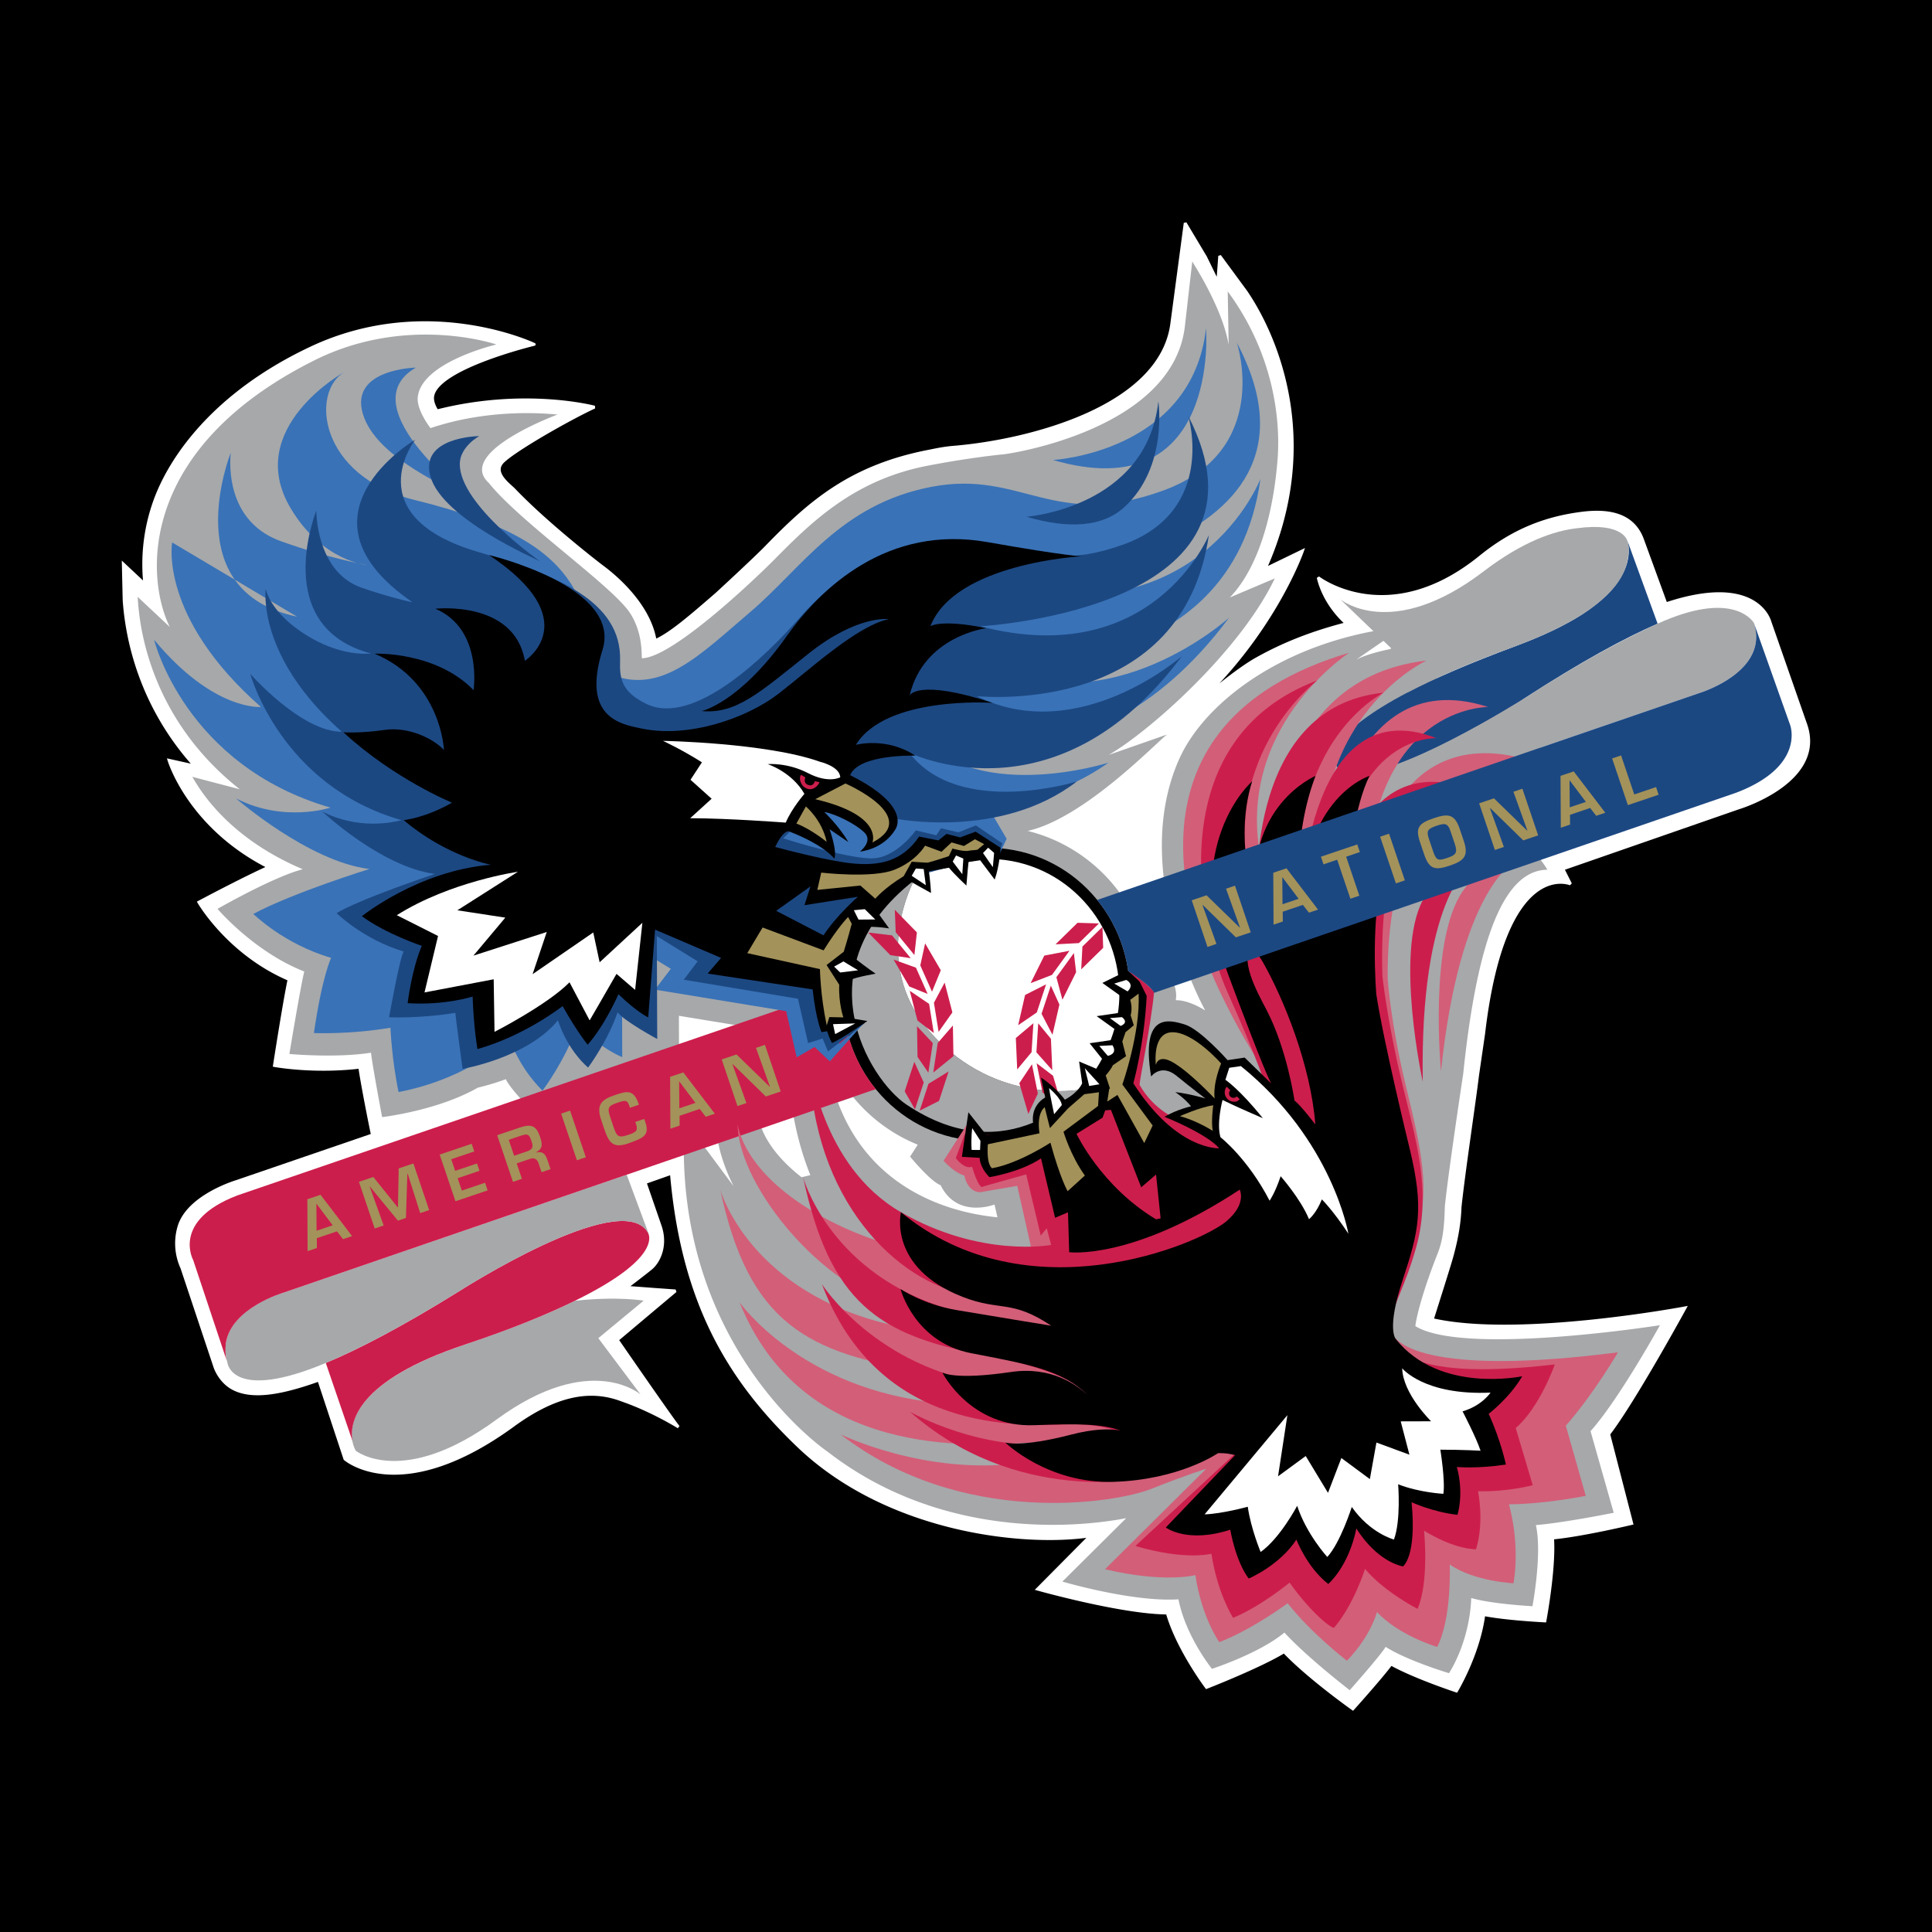 <!--?xml version="1.0" standalone="no"?--><svg xmlns="http://www.w3.org/2000/svg" viewBox="0 0 192.756 192.756"><title>American National - SVG vector logo - www.oklogos.com</title><g fill-rule="evenodd" clip-rule="evenodd"><path d="M0 0h192.756v192.756H0V0z"/><path d="M148.492 127.888h-.936v2.55h-.635v-2.55h-.936v-.552h2.506v.552h.001zm4.246 2.55h-.633v-2.468h-.016l-.898 2.468h-.613l-.869-2.468h-.016v2.468h-.633v-3.102h1.098l.723 2.026h.016l.752-2.026h1.09v3.102h-.001z"/><path d="M180.197 72.394l-3.604-10.328s-1.17-4.89-10.381-1.825l-2.379-6.516c-.93-2.352-3.197-2.896-6.1-2.511-3.111.414-6.443 1.428-10.027 4.336-9.215 7.476-16.193 2.073-16.193 2.073.682 2.856 2.834 4.594 2.834 4.594-3.182.827-6.021 1.87-8.924 3.486-2.439 1.358-6.188 4.706-6.188 4.706 7.924-7.345 10.719-15.457 10.719-15.457l-3.73 1.807c5.533-12.334 1.387-22.799-1.896-27.635l-2.639-3.591-.191 2.611c-.504-1.024-1.215-2.484-1.229-2.509.031.054-2.023-3.381-2.023-3.381l-1.348 10.114C115.736 40.663 102.662 44 95.132 44.622c-1.038.086-1.848.275-2.457.393-7.899 1.525-11.969 5.179-16.228 9.558-1.164 1.198-4.891 4.63-4.928 4.664-2.503 2.166-4.592 3.999-6.153 4.678-.666-4.007-4.791-7.022-5.361-7.442-.063-.046-5.362-4.109-8.713-7.616-.479-.501-2.18-1.668-1.157-2.753 1.087-1.133 6.528-4.253 9.184-5.485 0 0-6.92-1.852-15.717.373-.347-.556-.5-1.056-.425-1.486.491-2.832 10.123-5.149 10.123-5.149.001 0-10.695-5.099-22.286.366-9.733 4.589-14.099 11.058-15.615 15.375a18.645 18.645 0 0 0-.953 8.173L12.3 56.263s.08 3.585.084 3.64c.266 3.801 1.585 10.468 7.046 16.519l-2.571-.57s1.972 6.626 9.944 10.662c-2.688 1.211-6.967 3.499-6.967 3.499s2.943 5.115 9.003 7.708c-.481 2.243-1.461 8.587-1.461 8.587s3.839.722 8.515.168c.248 1.771 1.125 6.143 1.263 6.756a79319.88 79319.88 0 0 0-13.533 4.64s-4.927 1.448-5.788 4.59a5.874 5.874 0 0 0 .312 4.035l3.305 9.908s.478 1.478 1.888 2.174c1.895.936 4.725.453 8.471-.886l2.602 7.87s5.533 4.862 16.801-3.359c4.703-3.43 8.105-3.566 10.87-2.504 3.02 1.046 5.619 2.679 5.619 2.679-.28-.239-6.115-8.698-6.115-8.698l3.853-3.244 1.957-1.644-2.432-.173c-.019-.004-2.448-.185-2.448-.185s1.688-1.278 2.436-1.891c.749-.612 1.592-2.218.917-4.204l-1.503-4.355 2.615-.924c1.114 12.848 5.682 20.527 12.651 27.201 8.877 8.5 22.468 9.978 29.144 8.972l-5.27 5.313s8.424 2.369 12.951 2.387c1.035 3.603 3.916 7.422 3.916 7.422s5.299-2.066 7.738-3.557c2.479 2.605 6.861 5.701 6.861 5.701s2.754-3.06 3.811-4.472c2.381 1.324 6.525 2.688 6.525 2.688s2.207-3.639 2.734-7.625c2.236.443 6.092.632 6.092.632s.979-5.167.766-8.271c2.951-.275 7.9-1.456 7.9-1.456l-2.301-8.915c2.561-3.334 7.621-12.597 7.621-12.597s-16.648 3.142-25.225 1.17c.18-.58 1.656-5.204 1.943-6.237.445-1.607.771-3.231.83-4.962.361-3.455 1.4-10.298 1.75-13.173l.605-4.155c2.086-17.748 8.666-14.93 8.666-14.93l-.758-1.504 17.529-6.089c.001.002 8.577-2.569 6.735-8.21z" fill="#fff" stroke="#fff" stroke-width=".283" stroke-miterlimit="2.613"/><path d="M165.613 132.216s-19.557 3.09-24.398.094c0-.301.441-2.764 2.238-7.299.58-1.462.65-3.047.701-4.681.359-3.479 1.832-13.203 1.832-13.203 1.605-15.507 4.746-20.312 8.396-20.355 0 0-2.064-3.612-4.484-3.293-.818.108-1.643.298-2.465.83-.584-.299-2.465-.921-4.363.619 3.939-9.158 15.35-6.408 15.35-6.408-4.219-5.102-9.582-5.692-11.766-5.44 2.035-1.345 8.363-1.837 8.363-1.837-6.531-3.605-11.779-3.497-11.779-3.497 2.662-2.353 5.859-2.964 5.859-2.964-5.375-1.361-11.85.006-13.787 1.032l4.738-3.277c-11.363 1.157-19.76 7.261-22.408 13.213-5.016 11.267 2.521 24.9 2.6 25.061-.457-.289-1.809-1.053-2.936-1.017.02-.183.537-2.303-2.719-4.221-1.293-6.283-6-11.179-12.051-12.671v-.001c5.689-1.28 12.92-8.916 13.902-9.618l-5.82 2.033c3.959-2.266 13.076-10.292 16.57-17.609l-4.49 1.905c3.176-3.295 4.422-9.25 4.771-13.836.293-3.871-.373-10.452-4.977-16.703l.092 5.326c-.635-3.762-3.623-8.24-3.629-8.318l-.736 6.451C117.033 42.9 100.59 45.301 100.104 45.33c0 0-3.134.281-7.559 1.135-7.447 1.438-11.693 5.728-15.438 9.513-1.21 1.221-9.937 9.683-13.073 9.696-.014-1.227-.128-2.812-1.122-4.426-1.639-2.661-10.982-9.115-14.143-13.063-3.351-3.064 6.863-6.83 6.863-6.83-.391.007-6.288-.785-12.682 1.359-.936-1.255-1.327-2.346-1.274-3.029.272-3.542 7.846-5.316 7.846-5.316s-8.888-3.049-18.142 1.576C13.85 44.702 14.461 57.5 16.937 62.55l-3.208-3.006c.106.44 0 11.155 10.195 19.202l-4.752-1.245c.214.187 2.722 5.713 11.034 9.223-2.955.766-8.503 3.953-8.503 3.953s3.644 4.295 8.657 6.251c-.343 1.282-1.488 8.227-1.488 8.227s4.639.428 8.144-.128c.128 1.241 1.108 6.427 1.108 6.427s5.526-.634 9.548-2.938a24.73 24.73 0 0 0 2.796-.846c.599 1.313 3.946 4.47 3.946 4.47s2.119-2.818 2.84-3.998l1.667 1.669s1.658-2.221 1.875-2.537c.168.082 3.523 1.493 3.523 1.493l-.008-3.363a621.53 621.53 0 0 0 3.444 1.475l-.021-5.532 8.96 1.469 1.381 6.05.708-.407c.278 3.11.979 6.068 2.064 8.783l-.875.211c-3.778-2.942-4.16-5.503-4.156-5.466l-4.349.163c0 1.848.629 3.994 1.72 6.193l-4.882-6.569c-1.361 22.581 14.273 33.068 14.273 33.068 10.687 8.283 23.451 7.825 29.781 6.631l-6.367 6.321s6.996 2.067 11.584 1.772c.719 3.695 3.342 6.935 3.342 6.935s4.727-1.538 7.227-3.618c2.293 2.496 6.516 5.746 6.516 5.746s3.059-3.44 3.586-4.321c2.127 1.368 6.318 2.626 6.318 2.626s2.037-2.991 2.223-7.499c2.029.603 6.104.818 6.104.818s.992-5.221.344-8.094c2.861-.237 7.764-1.229 7.764-1.229l-2.312-8.143c2.816-3.129 6.925-10.571 6.925-10.571z" fill="#a6a8aa"/><path d="M35.5 144.743s4.683 3.744 14.047-3.121c9.366-6.864 14.36-2.496 14.36-2.496l-4.214-5.617 4.526-3.744s-2.651-.454-6.862.016c-2.621 1.299-6.162 2.75-10.932 4.354-14.571 4.897-10.925 10.608-10.925 10.608z" fill="#a6a8aa"/><path d="M64.569 122.858c-2.825-4.263-18.767 5.971-18.767 5.971-5.743 3.568-10.057 5.805-13.299 7.153l2.665 7.786c-.331-1.849.366-6.006 11.259-9.635 4.775-1.592 8.306-3.066 10.932-4.354 9.328-4.571 7.21-6.921 7.21-6.921z" fill="#cc1e4c"/><path d="M22.702 136.006s.493 3.877 9.801-.023c3.239-1.357 7.557-3.585 13.299-7.153 0 0 15.942-10.233 18.767-5.971.093.141.173.297.236.471l-2.28-6.13-34.204 11.755c0-.001-7.145 1.978-5.619 7.051z" fill="#a6a8aa"/><path d="M133.076 75.4c-.043 1.557 1.453 1.745 1.453 1.745 4.432.843 17.482-7.419 17.482-7.419 5.799-3.761 10.129-6.101 13.369-7.501l-3.016-8.284c.062.209.135.543.139.978.016 1.392-.676 3.807-4.658 6.385-1.607 1.022-3.74 2.081-6.562 3.131-4.699 1.75-8.203 3.267-10.793 4.621-7.709 4.029-7.414 6.344-7.414 6.344z" fill="#1c4882"/><path d="M97.82 113.833c7.891.227 14.553-6.136 14.881-14.211.326-8.074-5.807-14.804-13.697-15.031-7.892-.226-14.554 6.136-14.881 14.211s5.806 14.804 13.697 15.031z"/><path d="M92.961 103.154c-5.871-6.497-2.44-14.03-1.766-15.319-11.16 8.706-4.582 19.815-.749 22.377 10.301 6.886 17.344-1.499 17.344-1.499s-8.37 1.588-14.829-5.559z" fill="#a6a8aa"/><path d="M98.967 85.699c-2.855-.082-5.545.626-7.771 2.136-.674 1.289-4.105 8.822 1.766 15.319 6.458 7.146 14.83 5.559 14.83 5.559s3.691-3.8 3.881-9.071c.266-7.492-5.386-13.732-12.706-13.943z" fill="#fff"/><path fill="#cc1e4c" d="M86.624 93.04l2.205 2.254 2.034.304-1.864-2.276-2.375-.282zM89.275 90.771l2.204 2.255-.25 2.259-1.865-2.276-.089-2.238zM89.152 95.74l1.566 2.683 1.834.742-1.169-2.623-2.231-.802zM92.299 94.121l1.565 2.683-.878 2.138-1.169-2.624.482-2.197zM90.766 98.849l.773 2.973 1.627 1.241-.468-2.903-1.932-1.311zM94.247 98.036l.772 2.974-1.373 1.941-.468-2.903 1.069-2.012zM91.491 102.388l.052 3.065 1.078 1.565.443-2.951-1.573-1.679zM95.071 102.312l.053 3.064-2.01 1.631.444-2.949 1.513-1.746zM91.221 105.944l-.96 2.939 1.025 1.795.875-2.68-.94-2.054zM94.645 106.901l-.959 2.938-1.928.971.875-2.679 2.012-1.23zM105.959 110.394l-.895-3.065-1.64-1.249.586 2.92 1.949 1.394zM102.594 111.134l-.895-3.065 1.26-1.886.586 2.919-.951 2.032zM104.988 106.777l-.136-3.137-1.266-1.543-.184 2.894 1.586 1.786zM101.486 106.701l-.136-3.138 1.754-1.476-.186 2.894-1.432 1.72zM105.004 103.239l.693-3.015-.855-1.886-.926 2.806 1.088 2.095zM101.582 102.285l.691-3.015 2.096-1.064-.926 2.805-1.861 1.274zM105.998 99.744l1.365-2.749-.222-1.908-1.746 2.408.603 2.249zM102.826 98.089l1.365-2.749 2.512-.482-1.746 2.408-2.131.823zM107.873 96.714l2.191-2.149-.07-2.087-2 1.959-.121 2.277zM105.312 94.216l2.194-2.149 2.135.065-2 1.96-2.329.124z"/><path d="M22.614 135.732c.026.095.055.188.092.275l-.092-.275z" fill="#1c4882"/><path d="M84.127 98.805c.003-.089.012-.176.017-.264l-60.463 20.727c-6.588 2.518-4.409 6.442-4.409 6.442l3.342 10.022c-.212-.786-.076-1.739-.076-1.739.555-3.54 5.787-5.037 5.787-5.037l59.053-20.295c-2.161-2.652-3.402-6.109-3.251-9.856z" fill="#cc1e4c"/><path d="M17.178 54.122s-1.366 7.427 8.852 16.408c0 0-4.698.453-10.651-6.693 0 0 3.043 12.524 17.593 16.739 0 0-4.651 1.542-9.419-.918 0 0 7.252 6.32 13.308 7.041 0 0-7.612 2.355-11.584 4.484 0 0 3.041 3.011 7.76 4.382 0 0-.898 1.839-1.718 7.502 0 0 3.539.16 7.634-.531 0 0 .144 3.264.815 6.413 0 0 7.308-1.192 10.97-5.634 0 0 .812 2.938 3.388 5.498 0 0 2.299-3.052 3.428-6.403 0 0 2.501 2.211 4.526 3.06l-.03-11.795 4.879 2.984-1.585 2.076 13.092 2.146 1.051 4.607 1.786-1.026 1.52 1.431 3.452-3.88-2.502 2.128-.725-7.713 4.943-8.828 11.66-2.172.811-1.742-1.496-2.547-9.417-.918s11.947 2.392 21.066-4.128c0 0-13.813 4.411-19.562-3.511 0 0 16.968 8.639 31.599-10.95 0 0-11.902 10.773-23.926 4.556 0 0 24.148 2.532 27.057-18.398 0 0-6.184 15.957-26.723 10.458 0 0 35.984-2.101 24.375-24.045 0 0 3.588 10.761-7.365 14.745-10.953 3.983-14.1-2.115-23.134-.371-9.034 1.745-12.853 8.048-18.001 12.44-5.149 4.391-8.923 8.307-13.969 6.273s-1.763-5.662-3.958-9.036c-2.196-3.374-6.081-6.021-15.622-8.376-9.541-2.356-10.415-10.769-6.972-12.784 0 0-10.129 5.601-5.397 13.593 3.173 5.361 7.668 5.683 7.668 5.683s-3.826-.647-8.621-2.37c-4.794-1.721-5.236-6.384-5.017-8.81 0 0-5.536 13.806 6.624 16.334l-12.463-7.402z" fill="#3972b7"/><path d="M105.059 45.894s13.855-.761 15.27-13.139c-.001 0 1.442 17.989-15.27 13.139zM41.488 36.677s-6.612.13-5.288 4.604c1.324 4.475 8.727 7.407 11.254 8.881 0 0-12.831-9.514-5.966-13.485z" fill="#3972b7"/><path d="M97.463 69.463c1.213.085 20.549 1.718 23.146-16.079 0 0-5.562 13.571-22.803 9.106 1.146-.092 30.502-2.011 20.746-20.989 0 0 2.879 9.417-6.432 12.813-5.322 1.942-8.553 1.094-11.678.273-2.416-.635-11.592-3.269-20.739 7.131-3.178 3.612-10.458 10.822-15.212 8.511-2.524-1.227-2.675-2.571-2.625-4.321.167-5.882-6.223-8.533-14.076-10.815-12.279-3.568-6.376-11.217-6.376-11.217-.045.025-12.792 7.58-.295 16.186.146.101-2.901-.653-5.128-1.461-4.484-1.627-4.432-7.651-4.432-7.651-.006.016-4.658 11.577 5.469 14.253-.863.079-3.332.088-6.383-1.784-3.78-2.321-4.132-4.68-4.132-4.68-.002.016-.953 6.729 7.589 14.267-4.051.012-9.133-5.776-9.133-5.776.007.028 3.041 11.162 15.099 14.598-.847.227-4.361.985-7.914-.865 0 0 5.858 5.523 11.23 6.23-8.388 2.853-9.795 3.916-9.795 3.916.026.025 2.666 2.623 6.683 3.824-.377.553-1.455 6.56-1.455 6.56.03.002 3.129.136 6.61-.441.024.447.725 5.589.725 5.589s6.444-1.087 9.51-4.842c1.062 3.165 3.015 4.71 3.015 4.71.02-.026 1.963-2.646 2.938-5.508.734.925 3.956 2.66 3.956 2.66l-.041-10.264 4.077 2.515-1.39 1.834 11.395 1.899 1.014 4.43 1.441-.462.545 1.287 3.671-2.836-1.968.301-.629-6.636 4.29-7.422 11.627-3.119.012-.027.396-1.019-2.652-1.789-1.749.689-1.737-.407-.457.704-2.05-.49c-.019.026-1.845 2.603-4.143 2.782-2.165.169-8.251-1.725-9.089-1.99l5.966-5.815 5.114 3.83c.026.006 10.605 2.176 18.224-3.688 0 0-11.733 3.659-16.722-2.868.876.395 15 6.782 27.189-9.626.001 0-10.278 9.03-20.442 3.989z" fill="#1c4882"/><path d="M115.57 40.06c-1.188 10.613-13.156 11.497-13.156 11.497 4.184 1.229 7.57 1.035 9.744-.945 4.401-4.008 3.412-10.552 3.412-10.552zM45.874 46.31c-.001-1.758 1.942-2.8 1.942-2.8s-6.061.056-4.853 4.089c1.258 4.201 10.522 8.173 10.912 8.402 0 0-7.998-5.597-8.001-9.691z" fill="#1c4882"/><path d="M95.789 83.546l-1.352-.35-.818.653-1.918-.388c-1.697 2.516-4.003 2.928-6.608 2.687-2.388-.222-6.999-1.442-7.751-1.645.87-1.826 1.403-1.548 1.403-1.548 3.569 1.392 4.489 2.711 4.489 2.711.328-.708-.466-2.932-.466-2.932l1.869 1.277c-.893-1.565-2.396-2.999-2.396-2.999 1.073.169 3.215 1.229 4.038 2.09.822.861-.481 1.857-.481 1.857s2.278-.167 3.522-2.188c.665-1.078.187-3.09-4.496-5.431.847-2.126 6.497-1.949 6.497-1.949-2.898-1.911-5.932-1.078-5.932-1.078 3.024-4.929 13.651-4.187 13.651-4.187-7.52-2.448-8.285-.742-8.285-.742 1.406-5.939 7.648-6.709 7.648-6.709-4.526-.937-5.578-.195-5.578-.195 2.461-6.317 15.1-6.982 15.1-6.982s-1.404 0-9.408-1.412c-9.932-1.751-16.565 4.504-20.022 9.377-4.753 6.7-8.499 7.48-8.499 7.48 3.434.312 5.725-1.783 10.633-5.702 4.909-3.918 8.038-3.469 8.038-3.469-3.206.684-7.864 5.027-11.017 7.456-3.152 2.428-8.936 4.451-13.68 3.45-2.006-.423-5.978-1.067-3.856-7.845 1.978-6.32-11.313-9.452-11.313-9.452 9.773 6.53 3.567 10.546 3.567 10.546-1.058-6.076-8.93-5.194-8.93-5.194 4.741 2.02 3.809 8.121 3.809 8.121-3.785-3.898-9.874-3.637-9.874-3.637 6.664 2.806 6.92 9.611 6.92 9.611-1.041-1.134-3.536-2.356-5.935-2.004-2.398.353-4.099.237-4.099.237 5.065 4.662 10.835 7.021 10.835 7.021-2.628 1.518-4.814 1.745-4.814 1.745 4.273 3.626 8.69 4.447 8.69 4.447-7.217.583-12.868 5.138-12.868 5.138 2.457 1.789 5.978 2.952 5.978 2.952-1.01 2.369-1.411 5.726-1.411 5.726 3.799.227 6.481-.665 6.481-.665.118 3.166.481 5.242.481 5.242 4.743-1.331 8.5-4.287 8.5-4.287 1.535 2.704 2.5 3.854 2.5 3.854 1.735-1.966 3.072-5.042 3.072-5.042 1.814 1.766 2.969 2.317 2.969 2.317l.683-8.761 6.587 2.822-1.342 1.562 10.476 1.581c.331 3.041.885 4.265.885 4.265l.561-.093c.256.822.49 1.171.49 1.171.883-.348 3.523-2.187 3.523-2.187l-1.657-.285c-.592-2.027-.019-3.825-.019-3.825.578-.283 2.502-.613 2.502-.613-.648-.42-2.179-1.609-2.179-1.609-.043-.948.889-3.064.889-3.064 1.613-.052 2.64.157 2.64.157l-1.246-1.728c1.348-2.282 2.896-3.25 2.896-3.25.556.36 2.526 1.44 2.526 1.44-.043-.948-.208-2.174-.208-2.174l2-.347c.544.682 1.737 1.784 1.737 1.784.061-.875.214-2.359.214-2.359l1.162-.168 1.447 1.925c.459-1.215.604-3.16.604-3.16l-2.502-1.62-1.552.573zm-13.63 9.772l-4.715-2.445 3.417-2.439-.6 1.878 5.329-.841c-.001 0-2.12 1.857-3.431 3.847z"/><path fill="#fff" d="M99.057 86.519l.127-1.428-.6-.515-.51.532.983 1.411zM96.009 87.224l.104-1.561-.728-.311-.331.608.955 1.264zM92.367 88.315l-.208-1.611-.781-.053-.416.728 1.405.936zM87.322 91.734l-1.042-1.026-1.092.104.468.936 1.666-.014zM85.612 96.805l-1.465-.884-.927.517.605.588 1.787-.221zM85.33 102.105l-2.219.075.212.992 2.007-1.067z"/><path d="M81.296 77.93c-.044.239-.256.463-.505.421-.692-.114-.484-.714-.431-.795a4.132 4.132 0 0 1-.433-.254c-.253.306-.056.995.37 1.268.754.484 1.353-.207 1.461-.528a5.546 5.546 0 0 1-.462-.112z" fill="#cc1e4c"/><path d="M70.031 76.056c-1.994-1.266-3.883-2.14-3.883-2.14S76.475 74.1 81.808 76c0 0 1.975.458 2.026 1.551 0 0-1.156.657-3.221-.419-2.065-1.075-4.022-.896-4.022-.896s2.399.764 3.666 2.966c0 0-1.282 1.47-1.861 2.87 0 0-5.787-.44-9.537-.438l2.139-1.945-2.106-1.89 1.139-1.743z" fill="#fff"/><path d="M81.337 79.735l3.009-1.565s7.65 3.314 2.693 5.887c.001 0 1.166-2.71-5.702-4.322zM80.401 80.462s1.604 1.318 2.077 3.531c0 0-1.547-1.266-3.023-1.828l.946-1.703zM98.191 84.221l-.66.549c-.227.058-.678.057-.899.111-.447.113-1.605-.221-1.605-.221l-.358.76c-.732.231-1.167.388-2.093.646-.062.017-1.614-.091-1.614-.091l-.801 1.439c-1.934 1.175-2.836 2.247-2.836 2.247l-1.487-1.312-4.296.438.393-1.727s5.074.592 7.282-.277c2.208-.87 3.076-2.411 3.076-2.411l1.646.606.998-.931 1.237.357 1.099-.673.918.49zM76.083 92.537l-1.528 2.559 7.251 1.593s.042 2.642.677 5.617l.26-.832 1.4.031s-.495-1.403-.412-3.256l-1.263-1.97 1.712-1.323s.426-1.367.799-2.792l-.364-.676s-1.021 1.03-2.445 3.329l-6.087-2.28z" fill="#a3925a"/><path d="M51.673 86.976s-6.738.959-12.083 4.333l4.114 2.074-1.351 5.633 6.902-1.312.083 5.246s5.321-2.73 7.482-4.946l2.008 3.799s1.229-2.097 2.681-4.64l1.857 1.598.725-6.695-4.266 3.94-.636-2.975-6.053 4.163 1.415-4.21-7.317 2.359 3.181-3.79-4.786-.733 6.044-3.844z" fill="#fff"/><path d="M31.609 123.533l.006.98-.925.312-.027-5.177 1.316-.444 3.15 4.122-.906.306-.602-.778-2.012.679zm-.032-3.432l-.012.005.021 2.683 1.607-.543-1.616-2.145zM40.501 121.515l-.8.27-2.797-3.405-.019.007 1.394 3.878-.894.302-1.573-4.655 1.434-.484 2.435 3.029.025-.008.073-3.877 1.466-.494 1.573 4.654-.895.302-1.251-3.947-.03.011-.141 4.417zM45.412 116.816l2.179-.735.247.731-2.179.737.418 1.235 2.316-.782.258.764-3.21 1.083-1.573-4.655 3.191-1.078.258.764-2.297.776.392 1.16zM51.552 116.072l.52 1.539-.894.302-1.573-4.654 2.377-.804c1.027-.318 1.525-.134 1.882.921.233.689.365 1.205-.383 1.588l.008.025c.652-.157.923.131 1.146.789l.293.869-.894.302-.294-.869c-.132-.391-.386-.609-.816-.471l-1.372.463zm.922-1.161c.658-.223.775-.407.545-1.09-.223-.658-.38-.736-1.02-.521l-1.242.42.537 1.589 1.18-.398zM58.451 115.46l-.894.302-1.573-4.656.893-.301 1.574 4.655zM62.85 110.525l-.086-.255c-.183-.54-.406-.506-1.189-.241-.899.304-1.005.505-.696 1.417l.348 1.03c.321.929.493 1.071 1.431.755.72-.243 1.035-.377.81-1.041l-.085-.255.894-.302.103.304c.493 1.396-.325 1.617-1.463 2.058-1.618.615-2.093.174-2.57-1.18l-.361-1.067c-.503-1.489-.039-2.02 1.333-2.482 1.162-.392 1.828-.61 2.341.703l.086.255-.896.301zM67.802 111.323l.006.979-.925.312-.026-5.177 1.316-.444 3.149 4.122-.906.307-.603-.779-2.011.68zm-.033-3.432l-.012.004.021 2.683 1.608-.542-1.617-2.145zM75.425 104.547l.894-.302 1.573 4.654-1.483.501-3.296-3.221-.031.009 1.389 3.867-.893.301-1.574-4.654 1.478-.5 3.308 3.219.025-.008-1.39-3.866z" fill="#a3925a"/><path d="M99.221 120.176s-3.723 1.455-5.373-1.929c-1.027-.38-3.049-2.854-3.049-2.854l.765-1.188a16.184 16.184 0 0 1-6.441-4.743l-1.525.524c3.784 10.082 13.595 11.217 15.919 11.468l-.296-1.278z" fill="#fff"/><path d="M157.383 52.696c-2.322.252-5.461 1.331-9.365 4.312-9.23 7.045-14.309 2.775-14.309 2.775l5.09 4.895-3.973 4.446s2.102.375 5.664-.069c2.59-1.354 6.082-2.902 10.793-4.621 2.822-1.05 4.959-2.104 6.562-3.131 4.311-2.762 4.549-5.024 4.658-6.385.027-.352-.061-.713-.15-.978-.001-.004-.441-1.853-4.97-1.244zM165.381 62.225c-3.215 1.457-7.57 3.74-13.369 7.501 0 0-13.051 8.263-17.482 7.419-.379-.072-.695-.21-.936-.427l1.656 4.211 34.252-11.77s5.168-1.541 5.672-5.053c.088-.603.039-1.264-.201-1.99-.258-.345-2.309-3.193-9.592.109z" fill="#a6a8aa"/><path d="M143.768 106.884s-1.254-13.039 2.172-17.968c3.428-4.929 5.061-2.846 5.061-2.846s-5.37 2.808-7.233 20.814z" fill="#d35e78"/><path d="M156.219 142.242c2.693-3.041 5.211-7.32 5.211-7.32-18.795 2.419-23.137-.763-22.723-2.86.412-2.098 1.199-4.939 2.607-9.092 1.406-4.151.521-8.166-1.047-14.613-1.566-6.447-1.822-10.778-1.822-10.778-.102-22.417 14.639-21.577 14.639-21.577-15.1-4.9-16.754 12.868-16.754 12.868.352-18.496 12.146-18.333 12.146-18.333-14.992-4.839-16.58 17.269-16.58 17.269-1.242-16.564 10.428-21.901 10.428-21.901-16.982 1.949-15.656 22.933-15.656 22.933-5.328-15.106 7.938-23.714 7.938-23.714-23.764 7.075-15.941 27.552-12.699 34.229 3.242 6.677 5.471 8.927 5.471 8.927l-.812 4.694-8.459 2.475-10.35-2.388-9.094.635-2.21-1.481-2.313 3.592c1.131 1.267 2.07 1.474 2.07 1.474.399 1.799 1.612 1.66 1.612 1.66l3.67-.629 1.428 6.351-1.775.435s-8.355 1.615-17.752-2.995c-9.397-4.609-9.8-9.972-9.8-9.972 0 6.241 9.093 17.407 17.538 18.452 8.444 1.046 8.317 3.584 8.317 3.584-3.918-2.681-6.587-.854-11.872-2.323-13.091-3.637-15.712-13.143-15.712-13.143 2.804 13.134 8.481 16.443 20.8 18.17 12.319 1.726 13.026 4.589 13.026 4.589-5.295-3.308-9.153-1.229-11.884-1.483-13.859-1.292-20.022-10.047-20.022-10.047 6.306 15.652 23.134 14.323 28.899 14.014 4.549-.243 7.52 1.046 8.57 1.603-.787-.236-3.025-.442-9.383.413-9.571 1.288-18.008-2.857-18.008-2.857 12.028 9.324 27.377 6.887 30.988 5.446 3.613-1.44 5.498-2.01 5.498-2.01L110.25 156.56c5.941 1.411 9.016.588 9.016.588.615 4.223 2.385 6.691 2.385 6.691 3.355-1.301 6.818-3.883 6.818-3.883 2.365 3.013 5.916 5.736 5.916 5.736 2.424-2.526 2.992-4.858 2.992-4.858 2.227 2.371 6.012 3.48 6.012 3.48 1.48-2.912 1.252-8.228 1.252-8.228 2.408 1.691 6.363 1.879 6.363 1.879.682-4.125-.459-7.881-.459-7.881 3.629-.021 7.664-.842 7.664-.842l-1.99-7z" fill="#d35e78"/><path d="M155.121 136.129c-15.727 1.84-16.711-2.09-16.414-4.067.295-1.978 1.512-3.753 2.594-7.653 1.574-5.667-.117-10.941-1.436-16.444-1.473-6.147-1.943-10.594-1.943-10.594-.625-21.244 9.391-18.436 9.391-18.436-12.799-5.006-13.762 11.791-13.762 11.791-.148-17.517 9.76-17.078 9.76-17.078-12.707-4.947-13.508 15.964-13.508 15.964-1.443-15.726 8.23-20.501 8.23-20.501-14.217 1.438-12.598 21.353-12.598 21.353-4.84-14.442 5.992-22.581 5.992-22.581-15.734 5.91-11.844 24.707-8.959 31.111 2.883 6.404 4.029 9.909 4.029 9.909l-4.111 3.908s-6.025.174-8.688-4.575c-.072-.129 1.148-6.061 1.438-9.193.033-.351-2.729-2.438-2.689-2.139.396 3.106-2.648 10.775-2.648 10.775l-6.215 5.805-7.336-.349-.889 2.411c.98 1.227 1.618.851 1.618.851.783 2.546 1.113 1.979 1.113 1.979l4.293-1.209 1.451 6.1.602-.724.434 1.663s-6.979 1.329-14.981-3.266-9.118-15.045-9.118-15.045c.224 13.752 8.703 22.073 15.821 23.267 7.118 1.193 11.336 4.81 11.336 4.81-3.354-2.634-9.818-2.183-14.292-3.7-11.083-3.762-13.513-12.832-13.513-12.832 2.672 12.513 7.52 15.785 17.908 17.717 10.387 1.932 11.049 4.662 11.049 4.662-4.525-3.262-7.717-1.384-10.016-1.691-11.672-1.558-17.059-10.001-17.059-10.001 5.673 14.982 19.775 14.128 24.609 13.974 3.814-.121 6.34 1.172 7.236 1.725-.666-.242-2.553-.492-7.869.166-8.01.99-15.195-3.141-15.195-3.141 10.328 9.124 23.16 7.184 26.158 5.906 3-1.278 8.523-3.812 8.523-3.812l-12.191 11.296c5.023 1.48 7.586.774 7.586.774.619 4.016 2.164 6.397 2.164 6.397 2.787-1.152 5.635-3.515 5.635-3.515 2.059 2.911 4.258 4.717 4.465 4.471 1.977-2.335 3.062-5.838 3.062-5.838 1.928 2.301 5.242 3.987 5.242 3.987 1.174-2.724.648-7.796.648-7.796 3.209 1.947 5.182 1.846 5.182 1.846.854-2.734.201-5.786.201-5.786 3.047.067 5.457-.606 5.457-.606l-1.695-5.7c2.425-2.094 3.898-6.346 3.898-6.346z" fill="#cc1e4c"/><path d="M141.949 107.922s-2.809-12.793 0-18.098c2.811-5.305 4.684-3.432 4.684-3.432s-4.994 3.432-4.684 21.53z" fill="#cc1e4c"/><path d="M151.877 137.308s-8.242 1.76-12.6-3.692c0 0-.99-.905.66-5.885 1.648-4.978 2.141-7.157.719-13.075-.057-.232-2.625-10.721-3.348-15.495-.197-2.655-.467-9.938 1.289-13.58 0 0-3.412.123-4.156 3.662.174-4.114.727-8.807 2.189-11.831 0 0-7.492 2.34-6.695 15.441 0 0-1.5-8.03 1.311-15.441 0 0-7.311 3.083-5.811 13.051 0 0-2.461-6.342-.512-12.505 0 0-7.258 6.241-2.307 19.488 3.443 9.214 4.102 10.487 4.223 10.66l-2.66-2.592-1.701.257s-2.732-3.086-4.27-3.557c-1.537-.47-4.426-1.289-3.361 5.186 0 0 .992-1.33 2.539-.064s2.877 2.259 2.877 2.259-1.537-.471-3.008-.635c0 0 .926.6 1.578 1.418 0 0-1.373.293-2.65 1.044 0 0 4.186 1.66 5.459 3.143 0 0-4.256.252-8.568-6.485 0 0 1.088-3.884 1.332-8.722l-.707-1.42-1.188-1.112-2.529 1.242 2.068 1.474-.316 1.503-2.322.336 1.885 1.353-.262 1.014-2.324.336 1.309 1.636-.602.926-1.754-.742.303 2.169s-.295.86-1.723 1.644c0 0-.896-1.247-2.379-2.207l.416 1.987s-1.734.849-1.092 3.104c0 0-3.314.794-4.787.629l-1.786-2.258-.647 4.446 1.776.099s-.055.867.969 1.926c0 0 3.057-.468 5.15-1.872l1.404 5.929 1.285-.549.121 3.98s6.236.845 17.012-6.24c0 0 .746 1.408-1.338 3.163-2.684 2.26-19.775 9.544-32.462-.911 0 0-1.331 5.535 6.179 8.454 3.746 1.457 4.834.215 8.814 2.867 0 0-4.84-.779-9.444-1.56-3.351-.567-5.588-2.096-5.588-2.096s1.369 5.292 7.031 6.397c5.28 1.03 9.135 1.61 11.665 4.224-1.043-1.02-3.611-2.947-7.691-2.344-5.62.832-6.833.055-6.833.055s2.772 5.502 9.183 5.251c4.387-.172 6.727-.131 8.588.53-1.105-.196-2.682-.17-4.902.405-5.053 1.307-6.586.8-6.586.8s4.23 4.123 10.811 3.916c6.578-.207 10.402-2.857 10.402-2.857s.703-.07 1.717.191l-6.918 7.22s2.104 1.625 6.432.223c0 0 .5 3.084 1.84 4.873 0 0 3.074-1.295 4.756-3.887 0 0 1.076 2.802 3.18 4.427 0 0 2.029-1.709 2.805-5.544 0 0 1.785 3.129 4.641 3.796 0 0 1.396-.937.867-6.407 0 0 2.125.982 4.578 1.257 0 0 .678-2.059-.062-4.772 0 0 2.115.187 4.896-.247 0 0-.521-2.44-1.719-5.058-.001-.003 2.06-1.56 3.349-3.749zm-36.541-15.656c-5.49-3.296-7.932-8.529-7.932-8.529l2.6-1.612.262-.729.572-.052 3.02 7.728 1.482-1.273.455 4.37-.459.097zm13.814-11.857s-.725-5.081-2.797-9.052c-.971-1.862-2.826-5.158-1.336-6.646 0 .663.596 1.218.947 1.836 2.131 3.746 4.803 10.343 5.268 16.253 0 .001-1.441-1.89-2.082-2.391z"/><path d="M123.803 106.365l-1.16.168-.383 1.198s1.443.969 3.73 3.83c0 0-2.547-1.091-4.018-1.814 0 0-.621 2.326-.205 3.713 0 0 2.707 2.101 4.902 6.333 0 0 .551-.782 1.102-2.442 0 0 2.002 2.272 2.83 4.289 0 0 .729-.581 1.281-1.976 0 0 1.109 1.08 2.646 3.424.001 0-1.559-9.306-10.725-16.723z" fill="#fff"/><path d="M121.047 110.276s-.227 1.551-.053 2.552c0 0-1.59-1.03-3.279-1.468 0 0 2.033-.909 3.332-1.084zM121.832 106.107s-.832 1.894-.65 3.489c0 0-2.273-2.426-3.979-3.498s-1.881.162-1.881.162-.426-3.3 1.695-3.273c2.12.026 4.815 3.12 4.815 3.12z" fill="#a3925a"/><path d="M139.896 136.514s2.178 2.727 8.816 2.427c0 0-.84 1.296-2.791 1.871 0 0 1.35 2.584 1.795 3.925 0 0-1.777-.099-4.012-.102 0 0 .5 3.085.303 4.403 0 0-2.42-.122-4.514-.952 0 0 .293 3.607-.418 5.514 0 0-2.365-.612-4.205-3.251 0 0-1.148 3.596-2.447 4.989 0 0-2.08-2.269-3.004-5.103 0 0-1.703 3.235-3.645 4.606 0 0-.98-2.343-1.283-4.513 0 0-2.562.707-4.307.76l8.26-9.898-.932 6.102 2.76-2.024 2.223 3.674 1.332-3.476 2.844 2.105.656-3.649 3.291 1.212-.869-3.324 3.031-.008c.001 0-2.821-2.749-2.884-5.288z" fill="#fff"/><path d="M123.393 109.385a.442.442 0 0 1-.771-.293c0-.122.051-.233.133-.313l-.375-.356a.936.936 0 0 0 .941 1.478c.188-.039.238-.111.363-.238l-.291-.278z" fill="#cc1e4c"/><path d="M113.596 99.133l-.834.624s.26.765.045 1.54l.311.993-.826.698c-.096.294-.203.604-.318.927l.369 1.466-1.311.895c-.158.357-.455.711-.715 1.022l.422 1.296-.072.045-.193 1.26 1.014-.657 2.674 4.801.84-1.752-3.021-4.091c-.002-.001 1.822-5.167 1.615-9.067z" fill="#a3925a"/><path d="M112.502 98.912l-1.336-.779 1.199-.362s.883.397.137 1.141zM111.934 101.479l-1.203.097 1.072.781s.894-.295.131-.878zM109.674 104.354l.85.988s1.029-.166.467-1.057l-1.317.069zM108.234 106.576l1.459 1.603-1.029.166s-.107-.508-.43-1.769zM104.668 108.56s1.227 1.015 1.266 1.698l-.764.907s-.445-2.086-.502-2.605zM96.998 112.551l.821 1.273-.039.911-.839-.007c-.086-1.151.057-2.177.057-2.177z" fill="#fff"/><path d="M109.641 108.975l-.086 1.371-3.451 2.569s.715 2.403 2.133 4.368l-1.717 1.561s-.729-1.207-1.717-4.837c0 0-3.174 2.08-5.828 2.549 0 0-.572-.312-.416-2.393l5.15-1.092c-.312-2.081.521-2.601.521-2.601l.52 2.08 1.82-1.977 1.613-1.404 1.458-.194z" fill="#a3925a"/><path d="M115.145 99.055l58.109-19.978c6.914-2.651 5.348-6.747 5.348-6.747l-3.635-10.229c.246.732.295 1.398.207 2.005-.504 3.512-5.672 5.053-5.672 5.053l-60.035 20.629a14.513 14.513 0 0 1 3.094 7.093c0 .001 2.324 1.478 2.584 2.174z" fill="#1c4882"/><path fill="#a3925a" d="M122.32 88.667l.895-.302 1.572 4.655-1.484.501-3.295-3.223-.031.011 1.388 3.866-.894.302-1.573-4.655 1.479-.499 3.307 3.219.025-.009-1.389-3.866zM127.98 90.961l.006.979-.924.312-.027-5.177 1.316-.445 3.15 4.123-.906.306-.604-.778-2.011.68zm-.031-3.432l-.014.004.021 2.683 1.609-.543-1.616-2.144zM135.621 89.365l-.894.302-1.315-3.891-1.365.461-.258-.763 3.625-1.225.258.763-1.365.462 1.314 3.891zM140.162 87.833l-.894.303-1.573-4.655.893-.302 1.574 4.654zM145.621 82.658l.424 1.254c.504 1.489.021 1.97-1.387 2.446-1.441.486-2.053.416-2.568-1.111l-.424-1.253c-.488-1.446-.084-1.866 1.393-2.365 1.341-.453 2.056-.466 2.562 1.029zm-3.06 1.034l.424 1.253c.312.925.521.952 1.416.649.812-.275 1.055-.481.75-1.381l-.424-1.254c-.277-.881-.615-.836-1.408-.567-.964.325-.991.555-.758 1.3zM150.994 78.993l.895-.303 1.574 4.655-1.484.502-3.297-3.223-.03.011 1.389 3.866-.895.302-1.572-4.655 1.477-.499 3.308 3.218.026-.009-1.391-3.865zM156.639 81.293l.006.98-.924.312-.027-5.177 1.316-.444 3.15 4.122-.906.306-.604-.779-2.011.68zm-.032-3.433l-.014.004.021 2.683 1.609-.543-1.616-2.144zM163.051 79.261l2.174-.734.257.764-3.068 1.035-1.572-4.655.894-.301 1.315 3.891z"/></g></svg>